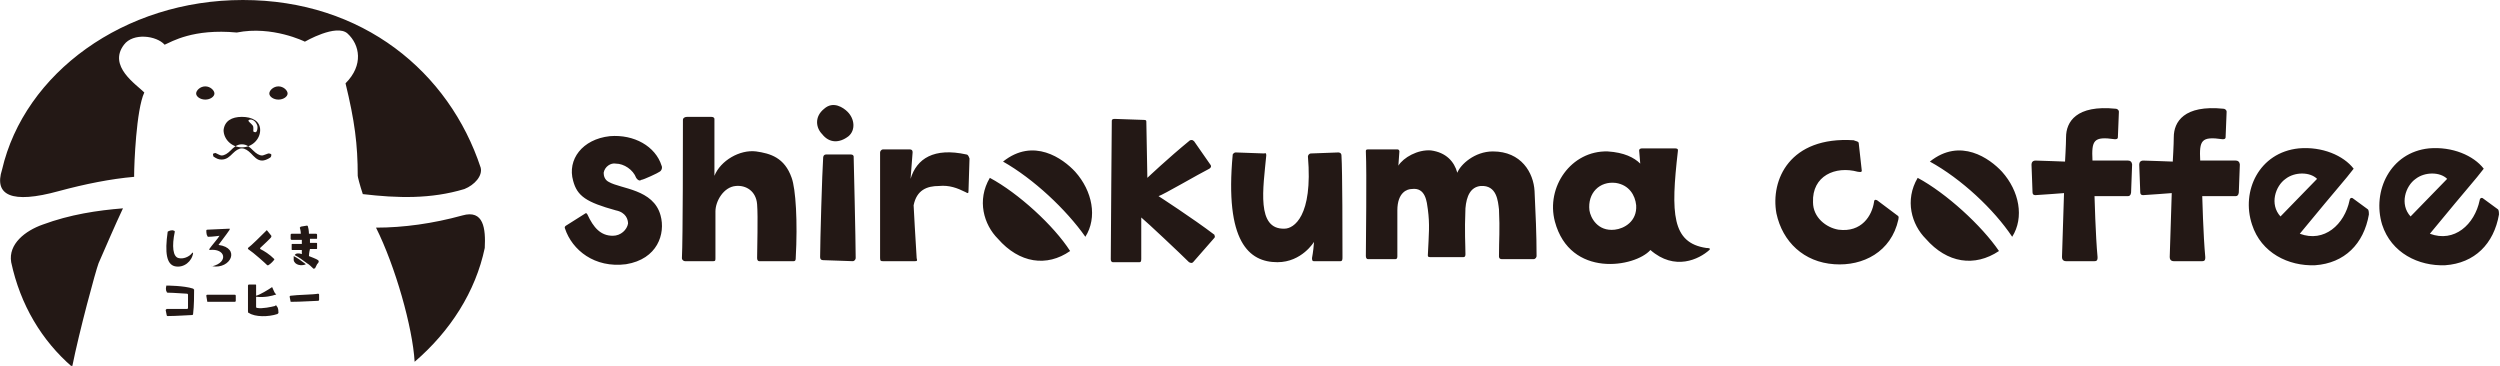 <?xml version="1.0" encoding="utf-8"?>
<!-- Generator: Adobe Illustrator 21.1.0, SVG Export Plug-In . SVG Version: 6.00 Build 0)  -->
<svg version="1.1" id="レイヤー_1" xmlns="http://www.w3.org/2000/svg" xmlns:xlink="http://www.w3.org/1999/xlink" x="0px"
	 y="0px" viewBox="0 0 246 36" style="enable-background:new 0 0 246 36;" xml:space="preserve">
<style type="text/css">
	.st0{fill:#231815;}
</style>
<path class="st0" d="M59.4,17c0,0.3,0.1,0.7,0.5,0.9c1.2,0.7,4.4,0.7,5.1,3.3c0.5,1.8-0.3,4.3-3.4,4.8c-3.1,0.4-5.3-1.4-6-3.5
	c-0.1-0.2,0.1-0.3,0.1-0.3l1.9-1.2c0,0,0.1-0.1,0.2,0.1c0.6,1.3,1.3,2.1,2.5,2.1c0.8,0,1.4-0.6,1.5-1.2c0-0.4-0.2-1.1-1.2-1.3
	c-2.9-0.8-3.8-1.4-4.2-2.9c-0.6-2.1,0.9-4.1,3.6-4.4c2.4-0.2,4.5,1,5.1,2.9c0.1,0.2,0,0.5-0.2,0.6c-0.1,0.1-1.6,0.8-1.8,0.8
	c-0.1,0.1-0.3,0.1-0.5-0.2c-0.3-0.8-1.2-1.4-2-1.4C60.1,16,59.5,16.4,59.4,17 M77.9,17.5c-0.7-2-2.1-2.4-3.5-2.6
	c-1.6-0.2-3.5,0.9-4.1,2.4c0,0,0-5.5,0-5.6c0-0.1-0.1-0.2-0.3-0.2c-0.2,0-2.2,0-2.4,0c-0.2,0-0.4,0.1-0.4,0.3c0,1.9,0,11.7-0.1,13.6
	c0,0.2,0.2,0.3,0.3,0.3c0.1,0,2.6,0,2.8,0c0.2,0,0.2-0.1,0.2-0.3c0-0.9,0-3.6,0-4.6c0-1,0.8-2.4,2-2.5c1-0.1,2,0.5,2.1,1.8
	c0.1,1.3,0,4.3,0,5.3c0,0.2,0.1,0.3,0.2,0.3c0.1,0,3.4,0,3.4,0c0.2,0,0.2-0.2,0.2-0.3C78.5,21.8,78.3,18.6,77.9,17.5 M95.1,15.2
	c-3.2-0.7-4.9,0.4-5.5,2.4c0,0,0.2-2.5,0.2-2.6c0-0.1,0-0.3-0.3-0.3c-0.3,0-2.4,0-2.6,0c-0.2,0-0.3,0.2-0.3,0.3c0,0.1,0,8.6,0,10.4
	c0,0.3,0.1,0.3,0.3,0.3c0.2,0,3.1,0,3.1,0c0.2,0,0.3,0,0.2-0.3c-0.1-1.4-0.3-5.2-0.3-5.2c0.3-1.5,1.3-1.9,2.5-1.9
	c1-0.1,1.8,0.2,2.6,0.6c0.2,0.1,0.3,0.2,0.3-0.1l0.1-3.2C95.3,15.3,95.2,15.2,95.1,15.2 M80.7,25.3c0,0.2,0.1,0.3,0.3,0.3
	c0.1,0,2.9,0.1,2.9,0.1c0.2,0,0.3-0.2,0.3-0.3c0-1.7-0.2-10-0.2-10s0-0.2-0.3-0.2c-0.3,0-2,0-2.4,0c-0.3,0-0.3,0.3-0.3,0.3
	C80.9,16.9,80.7,23.8,80.7,25.3 M83.4,11c-0.4-0.4-1.4-1.1-2.3-0.3c-1,0.8-0.8,1.9-0.2,2.5c0.7,0.9,1.7,0.9,2.6,0.2
	C84.2,12.8,84.1,11.7,83.4,11 M117.5,13.9c-0.2-0.2-0.3-0.1-0.4-0.1c-2.2,1.8-4.2,3.7-4.2,3.7s-0.1-5.4-0.1-5.5c0-0.1,0-0.2-0.2-0.2
	c-0.2,0-2.8-0.1-2.9-0.1c-0.1,0-0.3,0-0.3,0.2c0,0.2-0.1,11.9-0.1,13.6c0,0.3,0.2,0.3,0.2,0.3c1.4,0,2.5,0,2.6,0
	c0.1,0,0.2,0,0.2-0.3c0-0.3,0-4.1,0-4.1c0.5,0.4,3.9,3.6,4.7,4.4c0.2,0.1,0.3,0.1,0.4,0c0.1-0.1,2.1-2.4,2.1-2.4
	c0.1-0.1,0-0.2,0-0.3c-2.1-1.6-5.5-3.8-5.5-3.8c0.4-0.1,4-2.2,5-2.7c0.3-0.2,0.1-0.4,0.1-0.4L117.5,13.9z M121.3,15.2
	c-0.8,8.6,1.6,10.6,4.4,10.6c2.4,0,3.6-2,3.6-2c0,0.2-0.1,1.1-0.2,1.6c0,0.3,0.1,0.3,0.2,0.3c0.1,0,2.6,0,2.6,0
	c0.2,0,0.2-0.2,0.2-0.4c0-1.7,0-8.5-0.1-10c0-0.3-0.3-0.3-0.3-0.3l-2.7,0.1c-0.2,0-0.3,0.2-0.3,0.3c0.5,5.9-1.4,7.1-2.3,7.1
	c-2.8,0.1-2.1-4-1.8-7.2c0-0.1,0-0.3-0.2-0.2l-2.8-0.1C121.4,15,121.3,15.2,121.3,15.2 M151,18.8c-0.1-1.8-1.3-3.9-4.1-3.9
	c-1.8,0-3.2,1.3-3.5,2.1c-0.3-1.1-1.1-2-2.6-2.2c-1.3-0.1-2.7,0.7-3.2,1.5l0.1-1.4c0,0,0-0.2-0.2-0.2c-0.2,0-2.9,0-2.9,0
	c-0.2,0-0.2,0.1-0.2,0.2c0.1,2.2,0,8.9,0,10.3c0,0.2,0.1,0.3,0.2,0.3c0.1,0,2.7,0,2.7,0c0.2,0,0.2-0.2,0.2-0.3c0-2.5,0-3.2,0-4.5
	c0-1.8,1-2.1,1.4-2.1c1.4-0.2,1.5,1.3,1.6,2c0.2,1.5,0.1,2.4,0,4.5c0,0.1,0,0.2,0.2,0.2l3.3,0c0.2,0,0.2-0.2,0.2-0.3
	c0-1-0.1-2.1,0-4.5c0.1-1.2,0.5-2.1,1.5-2.2c1.6-0.1,1.7,1.5,1.8,2.3c0.1,2.1,0,2.9,0,4.6c0,0.1,0,0.3,0.3,0.3h3.1
	c0.2,0,0.3-0.2,0.3-0.3C151.2,23,151.1,21,151,18.8 M165.1,14.9c0-0.1,0.1-0.3-0.3-0.3c-0.3,0-3.1,0-3.2,0c-0.4,0-0.3,0.3-0.3,0.3
	l0.1,1.2c-0.6-0.6-1.6-1.1-3.2-1.2c-3.6-0.1-6.1,3.5-5.2,6.9c1.5,5.6,7.9,4.5,9.4,2.8c2.4,2.1,4.8,0.9,5.8,0
	c0.2-0.2-0.2-0.2-0.3-0.2C164.5,23.9,164.4,21,165.1,14.9 M161,20.2c0.1,1.6-1.2,2.3-2.1,2.4c-1.7,0.2-2.4-1.2-2.5-1.9
	c-0.2-1.7,1-2.9,2.6-2.7C160.3,18.2,160.9,19.2,161,20.2 M182.8,16.9c0.1,0,0.4,0.1,0.4-0.1l-0.3-2.7c0-0.2-0.3-0.2-0.5-0.3
	c-6.3-0.4-8.2,3.9-7.6,7.2c0.6,2.8,2.7,4.8,5.7,5c2.8,0.2,5.6-1.2,6.3-4.4c0-0.1,0.1-0.3-0.1-0.4l-2-1.5c-0.2-0.1-0.3,0-0.3,0.2
	c-0.2,1.3-1.2,3-3.5,2.7c-1.2-0.2-2.5-1.2-2.5-2.7C178.3,17.3,180.6,16.3,182.8,16.9 M202.9,25.3c0,0.2,0.1,0.4,0.4,0.4
	c0.2,0,2.8,0,2.8,0c0.3,0,0.3-0.2,0.3-0.4c-0.2-2.1-0.3-6-0.3-6c1.5,0,2.9,0,3.3,0c0.3,0,0.3-0.4,0.3-0.4l0.1-2.7c0,0,0-0.4-0.4-0.4
	c-0.4,0-3.5,0-3.5,0c-0.1-2,0.1-2.4,2.2-2.1c0.1,0,0.3,0,0.3-0.2l0.1-2.5c0-0.2-0.2-0.3-0.3-0.3c-3.9-0.4-4.9,1.3-4.9,2.8
	c0,0.7-0.1,2.4-0.1,2.4s-2.6-0.1-2.9-0.1c-0.3,0-0.4,0.2-0.4,0.4c0,0.2,0.1,2.4,0.1,2.7c0,0.3,0.2,0.3,0.3,0.3
	c0.2,0,2.8-0.2,2.8-0.2S202.9,25.1,202.9,25.3 M213.5,25.3c0,0.2,0.1,0.4,0.4,0.4c0.2,0,2.8,0,2.8,0c0.3,0,0.3-0.2,0.3-0.4
	c-0.2-2.1-0.3-6-0.3-6c1.5,0,2.9,0,3.3,0c0.3,0,0.3-0.4,0.3-0.4l0.1-2.7c0,0,0-0.4-0.4-0.4c-0.4,0-3.5,0-3.5,0
	c-0.1-2,0.1-2.4,2.2-2.1c0.1,0,0.3,0,0.3-0.2l0.1-2.5c0-0.2-0.2-0.3-0.3-0.3c-3.9-0.4-4.9,1.3-4.9,2.8c0,0.7-0.1,2.4-0.1,2.4
	s-2.6-0.1-2.9-0.1c-0.3,0-0.4,0.2-0.4,0.4c0,0.2,0.1,2.4,0.1,2.7c0,0.3,0.2,0.3,0.3,0.3c0.2,0,2.8-0.2,2.8-0.2
	S213.5,25.1,213.5,25.3 M221.6,22.1c0.9,2.8,3.6,4.1,6.2,4c2.9-0.2,4.8-2.1,5.3-5c0-0.1,0-0.4-0.1-0.5l-1.5-1.1
	c-0.2-0.1-0.3,0.1-0.3,0.2c-0.5,2.4-2.5,4.2-4.9,3.3c4.2-5.1,4.3-5.1,5.3-6.4c-1-1.3-3.1-2.2-5.4-2C222.3,15,220.5,18.8,221.6,22.1
	 M224.4,21.3c-1.1-1.2-0.5-3,0.5-3.7c0.9-0.7,2.4-0.7,3.1,0L224.4,21.3 M234.4,22.1c0.9,2.8,3.6,4.1,6.2,4c2.9-0.2,4.8-2.1,5.3-5
	c0-0.1,0-0.4-0.1-0.5l-1.5-1.1c-0.2-0.1-0.3,0.1-0.3,0.2c-0.5,2.4-2.5,4.2-4.9,3.3c4.2-5.1,4.3-5.1,5.3-6.4c-1-1.3-3.1-2.2-5.4-2
	C235.2,15,233.4,18.8,234.4,22.1 M237.2,21.3c-1.1-1.2-0.5-3,0.5-3.7c0.9-0.7,2.4-0.7,3.1,0L237.2,21.3 M106.8,23.3
	c1.2-1.9,0.7-4.5-1-6.4c-1.2-1.3-4.1-3.4-7.1-1c0,0,0,0,0,0C101.7,17.6,104.9,20.6,106.8,23.3 M97.4,17.5c-1.3,2.2-0.6,4.6,0.8,6
	c2.1,2.4,4.8,2.8,7.1,1.2C103.7,22.2,100.2,19,97.4,17.5 M198,23.3c1.2-1.9,0.7-4.5-1-6.4c-1.2-1.3-4.1-3.4-7.1-1c0,0,0,0,0,0
	C193,17.6,196.2,20.6,198,23.3 M188.7,17.5c-1.3,2.2-0.6,4.6,0.8,6c2.1,2.4,4.8,2.8,7.2,1.2C195,22.2,191.5,19,188.7,17.5 M9.7,25.9
	c0.7-1.6,1.6-3.7,2.4-5.4c-2.5,0.2-5.2,0.6-7.9,1.6c-1.7,0.6-3.4,1.9-3.1,3.7c0.9,4.2,3,7.7,6,10.3C7.8,32.6,9.4,26.7,9.7,25.9
	 M45.5,21.2c-2.9,0.8-5.8,1.2-8.5,1.2c1.9,3.8,3.6,9.8,3.8,13.2c3.5-3,6-6.9,6.9-11.2C47.8,22.5,47.6,20.6,45.5,21.2 M47.3,16.5
	C44.2,7.1,35.7,0,23.9,0C12.2,0,2.4,7.2,0.2,16.7c-0.8,2.5,0.9,3.4,5.6,2.1c2.6-0.7,5.1-1.2,7.4-1.4c0-0.1,0-0.1,0-0.2
	c0-1,0.2-6.4,1-8.1c-0.8-0.8-3.6-2.6-2-4.7c0.9-1.2,3.2-0.9,4,0c0.7-0.3,2.8-1.6,7.1-1.2C26.8,2.5,30,4.1,30,4.1s3.1-1.8,4.2-0.8
	c1.2,1.1,1.6,3.1-0.2,4.9c0.9,3.7,1.2,6,1.2,9.1c0,0.1,0.2,0.9,0.5,1.8c3.4,0.4,6.7,0.5,10-0.5C46.7,18.2,47.5,17.3,47.3,16.5
	 M21.1,9.2c0-0.3-0.4-0.7-0.9-0.7c-0.5,0-0.9,0.4-0.9,0.7c0,0.3,0.4,0.6,0.9,0.6C20.7,9.8,21.1,9.5,21.1,9.2 M28.3,9.2
	c0-0.3-0.4-0.7-0.9-0.7c-0.5,0-0.9,0.4-0.9,0.7c0,0.3,0.4,0.6,0.9,0.6C27.9,9.8,28.3,9.5,28.3,9.2 M23.8,11.5c1,0,1.8,0.4,1.8,1.3
	c0,0.9-0.8,1.7-1.8,1.7c-1,0-1.8-0.8-1.8-1.7C22.1,11.9,22.8,11.5,23.8,11.5 M25.1,13c0.2,0.1,0.3-0.5,0.2-0.7
	c-0.2-0.5-0.6-0.6-0.8-0.5c-0.2,0.1,0.2,0.3,0.4,0.6C25,12.8,24.8,13,25.1,13 M25.8,15.8c0.2,0,0.5-0.1,0.8-0.3
	c0.1-0.1,0.1-0.2,0.1-0.3c-0.1-0.1-0.2-0.1-0.3-0.1c-0.3,0.1-0.5,0.2-0.6,0.2c-0.3,0-0.6-0.2-0.9-0.5c-0.3-0.3-0.6-0.6-1.1-0.6
	c-0.5,0-0.8,0.3-1.1,0.6c-0.3,0.3-0.6,0.5-0.9,0.5c-0.1,0-0.3-0.1-0.5-0.2c-0.1-0.1-0.2,0-0.3,0c-0.1,0.1,0,0.2,0,0.3
	c0.3,0.2,0.5,0.3,0.8,0.3c0.5,0,0.8-0.3,1.1-0.6c0.3-0.3,0.6-0.5,0.9-0.5c0.3,0,0.6,0.2,0.9,0.5C25,15.4,25.3,15.8,25.8,15.8
	L25.8,15.8z M16.5,22.8C16.4,22.8,16.4,22.8,16.5,22.8c-0.3,2.1-0.1,3.2,0.7,3.4c0.9,0.2,1.7-0.5,1.8-1.3c0,0-0.1-0.1-0.1,0
	c-0.3,0.4-0.9,0.6-1.3,0.5c-0.6-0.1-0.7-1.2-0.4-2.6c0-0.1-0.1-0.1-0.1-0.1C17,22.6,16.6,22.7,16.5,22.8 M20.9,26.2
	c1.8,0.3,2.8-1.8,0.6-2.1c0.2-0.3,0.7-0.9,1.1-1.5c0,0,0-0.1,0-0.1c-0.4,0-1.8,0.1-2.2,0.1c-0.1,0-0.1,0.1-0.1,0.1
	c0,0,0,0.4,0.1,0.5c0,0.1,0.1,0.1,0.1,0.1c0.4,0,1.1-0.1,1.1-0.1c-0.1,0.2-0.8,1-1,1.3c0,0.1,0,0.1,0,0.1
	C22.2,24.4,22.5,25.8,20.9,26.2C20.8,26.1,20.8,26.2,20.9,26.2 M16.4,28.1C16.3,28,16.3,28.1,16.4,28.1c-0.1,0.1-0.1,0.5,0,0.6
	c0,0.1,0.1,0.1,0.1,0.1c0.5,0,1.8,0.1,1.9,0.1c0.1,0,0.1,0.1,0.1,0.1s0,1.2,0,1.3c0,0.1-0.1,0.1-0.1,0.1c-0.7,0-1.7,0-2,0
	c0,0-0.1,0.1-0.1,0.1s0.1,0.5,0.1,0.5c0,0.1,0.1,0.1,0.1,0.1c0.9,0,2.1-0.1,2.4-0.1c0.1,0,0.1-0.1,0.1-0.1c0.1-0.8,0.1-1.9,0.1-2.4
	c0,0-0.1-0.1-0.1-0.1C18.1,28.1,16.4,28.1,16.4,28.1 M27.2,30.1c0-0.1-0.1-0.1-0.1,0c-0.4,0.1-1.3,0.3-1.8,0.2c0,0-0.1,0-0.1-0.1
	c0-0.4,0-0.7,0-1c0.9,0.1,1.6-0.1,1.9-0.2c0.1,0,0.1-0.1,0-0.1c-0.1-0.1-0.2-0.4-0.3-0.6c0-0.1-0.1,0-0.1,0
	c-0.3,0.2-1.1,0.7-1.5,0.8c0-0.4,0-0.8,0-1c0-0.1,0-0.1-0.1-0.1c-0.1,0-0.6,0-0.6,0s-0.1,0-0.1,0.1c0,0.4,0,2,0,2.5
	c0,0.1,0,0.2,0.1,0.2c0.6,0.4,1.9,0.4,2.8,0.1c0,0,0.1-0.1,0.1-0.1C27.4,30.3,27.3,30.2,27.2,30.1 M27,25.5C27,25.5,27,25.5,27,25.5
	c-0.5-0.5-1-0.8-1.4-1c0,0,0,0,0-0.1c0.2-0.2,1.1-1,1.1-1.1c0,0,0-0.1,0-0.1c0,0-0.4-0.5-0.4-0.5s-0.1-0.1-0.1,0
	c-0.4,0.4-1.5,1.5-1.8,1.7c0,0,0,0.1,0,0.1c0.6,0.4,1.7,1.4,1.9,1.6c0,0,0.1,0,0.1,0C26.6,26,27,25.6,27,25.5 M20.4,29.7
	C20.4,29.7,20.4,29.8,20.4,29.7c1.1,0,2.3,0,2.7,0c0.1,0,0.1-0.1,0.1-0.1l0-0.5c0,0,0-0.1-0.1-0.1c-0.5,0-2,0-2.7,0
	c-0.1,0-0.1,0.1-0.1,0.1L20.4,29.7 M28.6,29.7C28.6,29.7,28.7,29.8,28.6,29.7c1.1,0,2.3-0.1,2.7-0.1c0.1,0,0.1-0.1,0.1-0.1l0-0.5
	c0,0,0-0.1-0.1-0.1c-0.5,0.1-2,0.1-2.7,0.2c-0.1,0-0.1,0.1-0.1,0.1L28.6,29.7 M28.9,25.2c0,0.1,0,0.2,0,0.4c0.1,0.5,0.8,0.6,1.2,0.4
	C29.7,25.7,29.3,25.4,28.9,25.2 M31.3,25.6c-0.1-0.1-0.9-0.4-0.9-0.4c0-0.3,0.1-0.7,0.1-0.7c0.2,0,0.4,0,0.6,0c0.1,0,0.1,0,0.1-0.1
	c0-0.1,0-0.3,0-0.4c0-0.1,0-0.1-0.1-0.1c-0.1,0-0.6,0-0.6,0c0-0.1,0-0.4,0-0.4c0.1,0,0.4,0,0.6,0c0.1,0,0.1,0,0.1-0.1
	c0-0.1,0-0.3,0-0.3c0,0,0-0.1-0.1-0.1c-0.1,0-0.7,0-0.7,0s0-0.4-0.1-0.7c0,0,0-0.1-0.1-0.1c-0.1,0-0.5,0.1-0.6,0.1
	c0,0-0.1,0.1-0.1,0.1c0.1,0.3,0.1,0.6,0.1,0.6s-0.9,0-0.9,0c-0.1,0-0.1,0.1-0.1,0.1c0,0,0,0.4,0,0.4c0,0.1,0.1,0.1,0.1,0.1
	c0.3,0,1,0,1,0l0,0.4c-0.1,0-0.7,0-0.9,0c-0.1,0-0.1,0-0.1,0.1c0,0,0,0.2,0,0.4c0,0.1,0,0.1,0.1,0.1c0.1,0,0.9,0,0.9,0
	c0,0.1,0,0.4,0,0.4c-0.3-0.1-0.6-0.1-0.7,0.1c0.4,0.2,0.8,0.5,1.2,0.8c0,0,0,0,0,0c0.2,0.1,0.5,0.4,0.6,0.5c0.1,0.1,0.1,0,0.2,0
	c0,0,0.2-0.4,0.2-0.4C31.4,25.8,31.4,25.7,31.3,25.6"/>
</svg>
